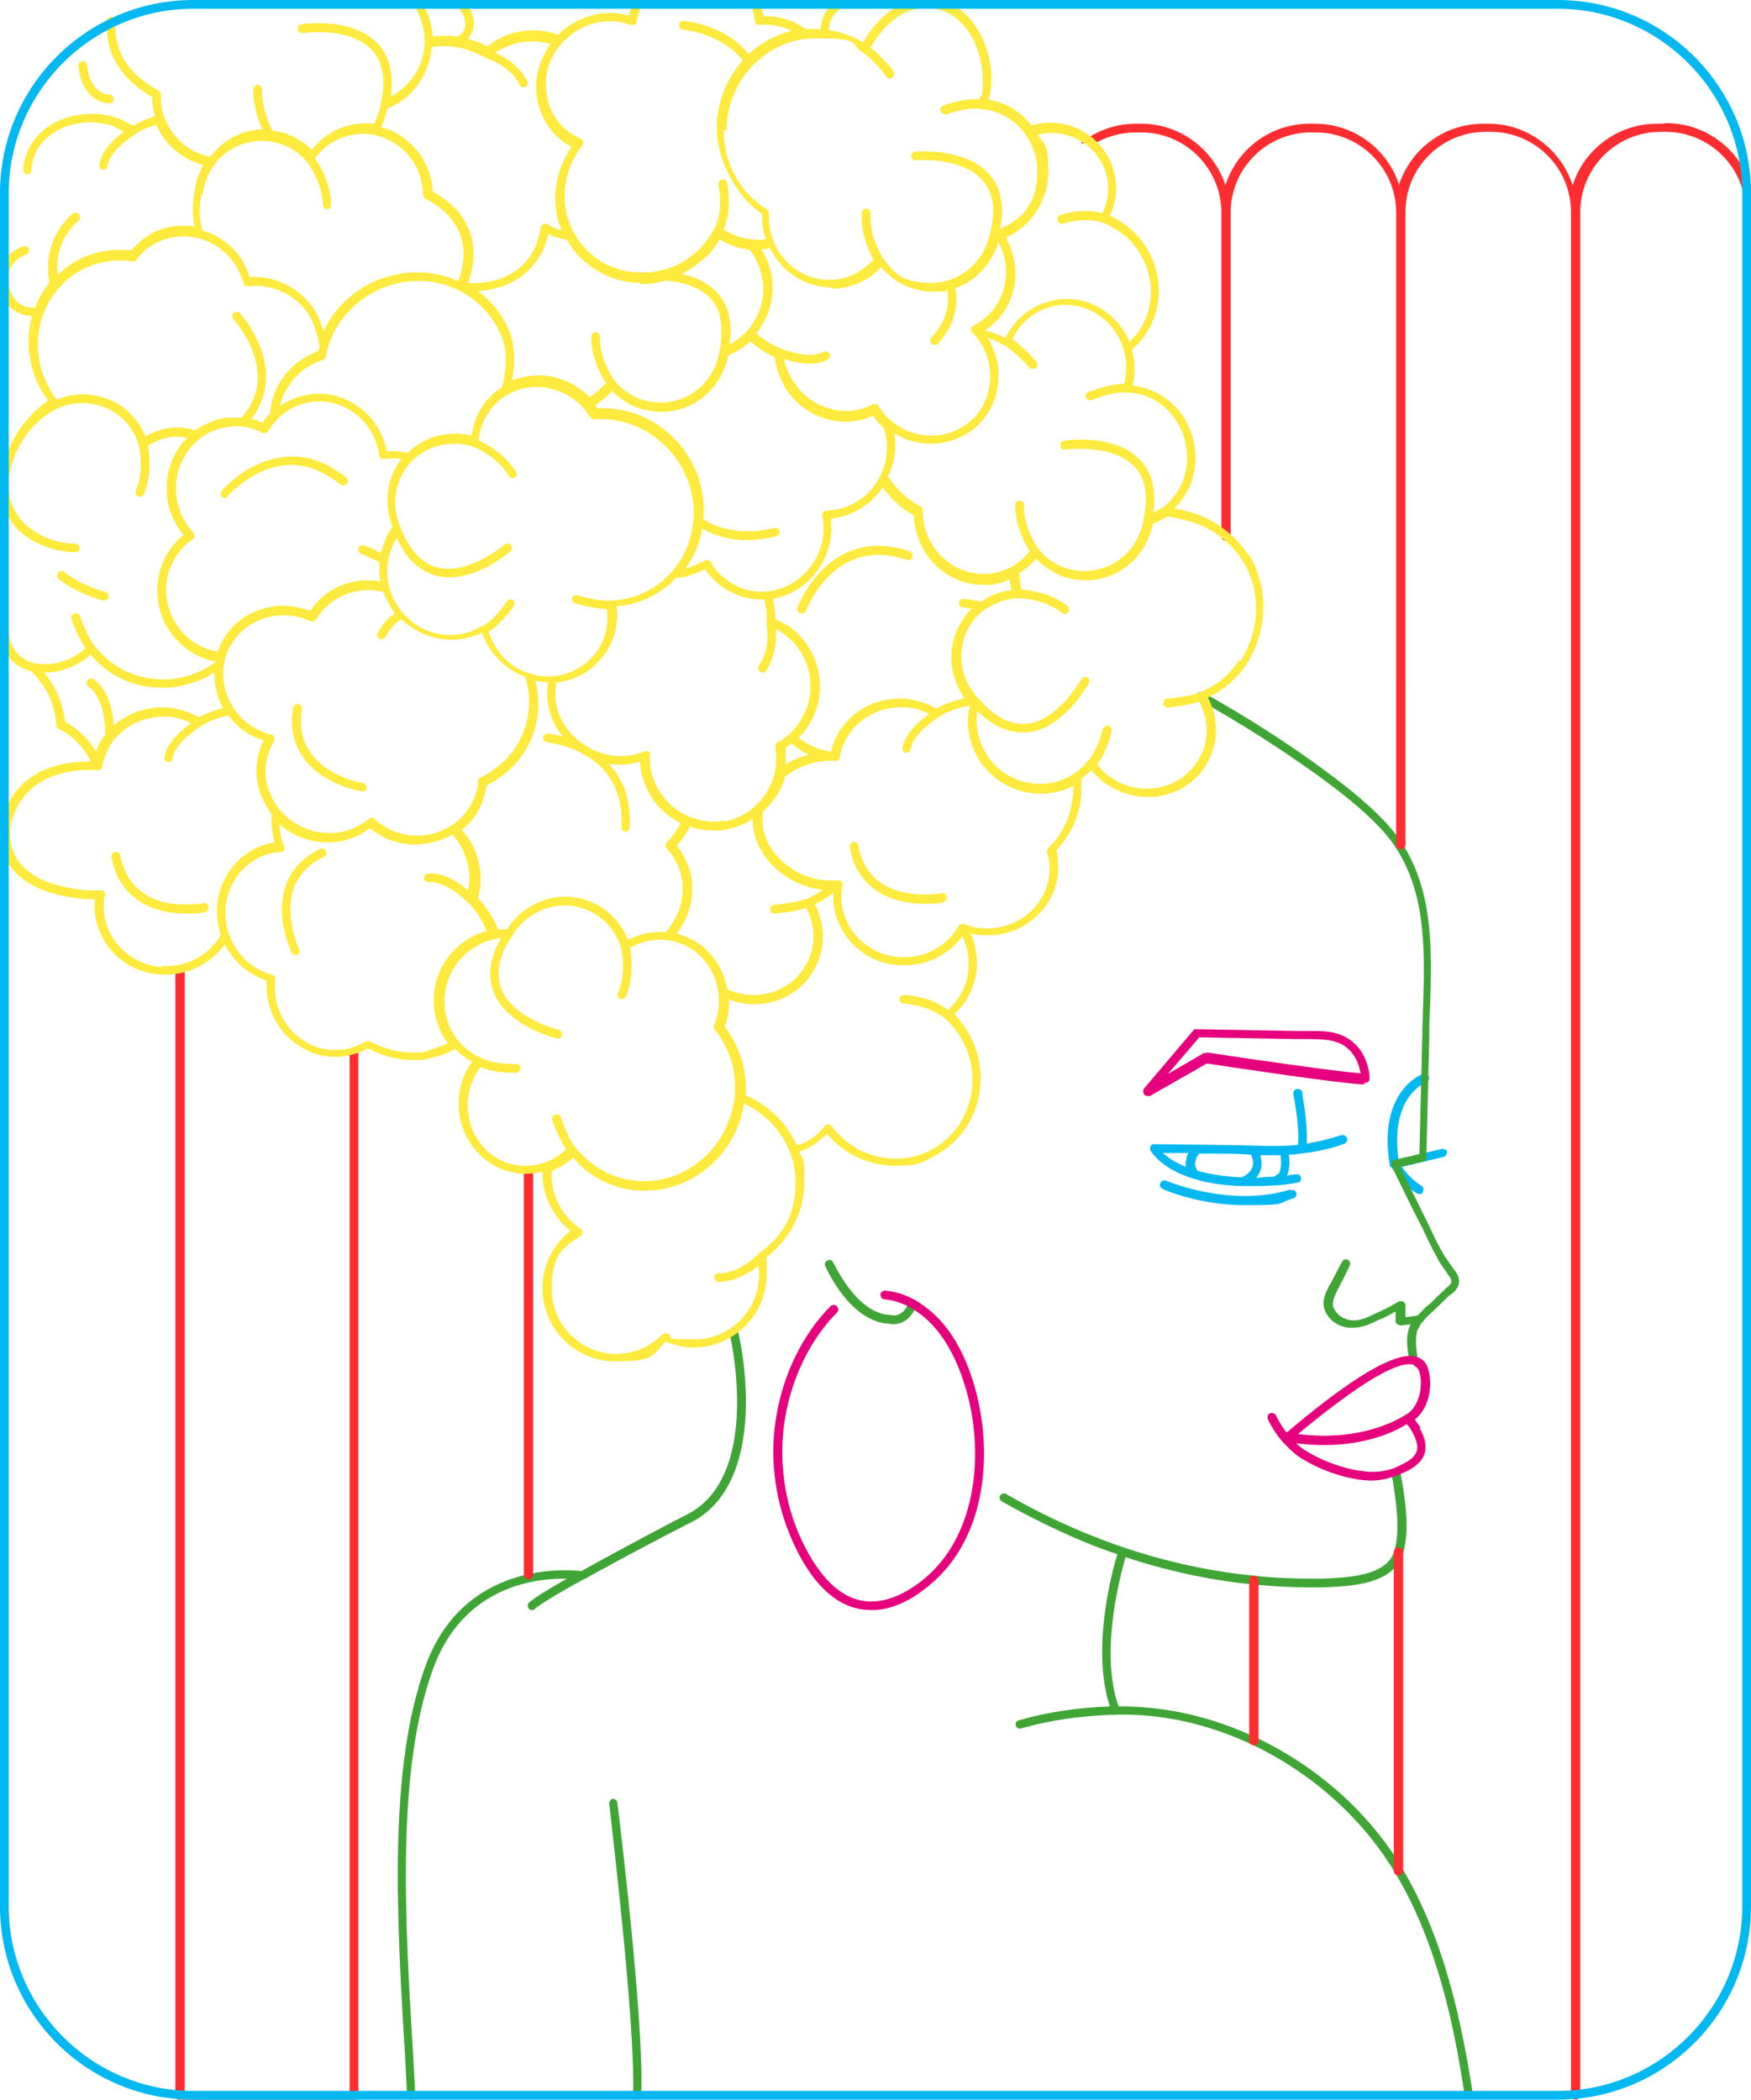 <?xml version="1.0" encoding="UTF-8"?>
<svg id="Ebene_1" data-name="Ebene 1" xmlns="http://www.w3.org/2000/svg" version="1.1" viewBox="0 0 301.5 361.5">
  <defs>
    <style>
      .cls-1 {
        fill: #ff2d2f;
      }

      .cls-1, .cls-2, .cls-3, .cls-4, .cls-5 {
        stroke-width: 0px;
      }

      .cls-2 {
        fill: #01b8f1;
      }

      .cls-3 {
        fill: #3fa535;
      }

      .cls-4 {
        fill: #ffea3d;
      }

      .cls-5 {
        fill: #e6007e;
      }
    </style>
  </defs>
  <g id="Illustrationen">
    <g>
      <path class="cls-2" d="M249.2,198.4c0-.4-.5-.6-.9-.6l-7.5,1.8c-1.5-10.7,4.5-13.2,4.8-13.3.4-.1.6-.6.4-1-.1-.4-.6-.6-1-.4-.3.1-7.8,3-5.7,15.7,0,.2.2.4.4.5.5.8,2,3,4.3,4.4.1,0,.3.1.4.1.3,0,.5-.1.6-.4.2-.4.1-.8-.2-1-1.6-1-2.8-2.4-3.4-3.3l7.1-1.7c.4,0,.7-.5.6-.9Z"/>
      <path class="cls-2" d="M231,195.4s-2.4.9-6,1.5c.2-3.6-.8-8.6-.8-8.8,0-.4-.5-.7-.9-.6-.4,0-.7.5-.6.9,0,0,1.1,5.3.8,8.7-1.5.2-3.2.2-4.9.2-7.3-.2-19.8-.3-19.9-.3-.3,0-.5.1-.6.4-.1.2-.1.5,0,.7.2.3,3.3,5.7,15.6,6.1,0,0,.2,0,.2,0s0,0,.1,0c.4,0,.8,0,1.3,0,1.2,0,2.4,0,3.7-.1,0,0,0,0,0,0,0,0,0,0,0,0,0,0,0,0,0,0,1.4,0,2.8-.2,4.4-.5.4,0,.7-.4.6-.8,0-.4-.4-.7-.8-.6-.6,0-1.1.1-1.6.2.5-1.2.5-2.6.3-3.6.8,0,1.5-.1,2.2-.2,0,0,0,0,0,0,0,0,0,0,0,0,4.4-.5,7.2-1.6,7.4-1.7.4-.2.6-.6.4-1-.2-.4-.6-.6-1-.4ZM215.6,201c-.2.7-.9,1.3-1.8,1.7-3.1-.1-5.6-.6-7.6-1.1-.9-1.4-.1-2.5.3-3,2.8,0,6.1,0,8.9.2.2.4.6,1.3.2,2.3ZM204.6,198.5c-.3.7-.5,1.5-.4,2.4-2-.8-3.2-1.7-4-2.4,1.1,0,2.6,0,4.4,0ZM220,202.1c-.2.2-.4.4-.7.5-1,0-2.1.1-3,.2.3-.4.6-.8.7-1.2.4-1,.2-2,0-2.7.5,0,1,0,1.5,0,.7,0,1.3,0,2,0,.1,1,.2,2.5-.4,3.3Z"/>
      <path class="cls-2" d="M222.2,204.8c-10.4,3.2-21.3-1.5-21.4-1.5-.4-.2-.8,0-1,.4-.2.4,0,.8.4,1,.3.2,6.5,2.8,14.1,2.8s5.5-.3,8.4-1.2c.4-.1.6-.5.5-.9-.1-.4-.5-.6-.9-.5Z"/>
    </g>
    <g>
      <path class="cls-3" d="M126.3,228.9c-.4,0-.6.5-.6.9,0,.2,5.8,24.9-7.9,31.2-.6.3-10.2,5.3-17.7,9.5-2.5-.3-20.4-1.7-26.9,16.5-6.4,17.8-4.9,43.3-3.4,68,.1,1.9.2,3.9.3,5.8,0,.4.4.7.7.7s0,0,0,0c.4,0,.7-.4.7-.8-.1-1.9-.2-3.9-.3-5.8-1.5-24.5-3-49.8,3.3-67.4,5.2-14.5,17.8-15.8,23.1-15.7-3.2,1.8-5.7,3.4-6.5,4.1-.3.3-.3.8,0,1.1.1.2.3.2.5.2s.4,0,.5-.2c.9-.8,4.2-2.8,8.4-5.1,0,0,0,0,.1,0,5.7-3.2,13.1-7.1,17.8-9.5,6.2-2.8,9.6-9.5,10-19.2.3-7.2-1.2-13.5-1.3-13.8,0-.4-.5-.7-.9-.6Z"/>
      <path class="cls-3" d="M105.6,309.7c-.4,0-.7.4-.7.8,0,.4,4.6,38.1,4.1,50.2,0,.4.3.8.7.8,0,0,0,0,0,0,.4,0,.7-.3.7-.7.6-12.2-3.9-48.9-4.1-50.4,0-.4-.4-.7-.8-.7Z"/>
      <path class="cls-3" d="M157.5,223.8c-.4-.1-.8,0-1,.4-1,2.7-2.9,2.3-3.1,2.2,0,0-.1,0-.2,0-5.8-.3-9.6-8.9-9.7-9-.2-.4-.6-.6-1-.4-.4.2-.6.6-.4,1,.2.4,4.2,9.5,10.9,9.9.2,0,.5.1.8.1,1.3,0,3-.7,4-3.2.1-.4,0-.8-.4-1Z"/>
      <path class="cls-3" d="M206.6,120.6c7.2,4,14,8.4,20.3,12.9,3.4,2.5,7.4,5.5,10.7,9,8.2,8.6,7.8,20.4,7.4,31.8,0,1.5-.1,2.9-.1,4.3l-.5,20.1-4.3,1c-.2,0-.4.2-.5.4,0,.2,0,.4,0,.6,1.9,3.9,3.6,7.5,5.4,10.9.2.5.5,1,.7,1.5.6,1.3,1.3,2.6,2,3.9.4.7.9,1.4,1.4,2.1l.2.3c.3.4.7.9.6,1.3,0,.4-.5.7-.9,1.1-.1,0-.2.2-.3.3-.8.7-1.6,1.5-2.4,2.3l-.5.4c-.6.5-1.1,1.1-1.7,1.7l-2.1.3v-2c0-.3-.1-.5-.4-.7-.2-.1-.5-.1-.8,0-1,.6-2.1,1.2-3.4,1.8l-.5.2c-1.4.7-2.8,1.4-4.3,1.2-1.4-.2-2.5-1-3-2.2-.3-1,.2-2,.7-3l.2-.4c.7-1.3,1.4-2.7,1.9-3.8.2-.4,0-.8-.3-1-.4-.2-.8,0-1,.3-.6,1.1-1.3,2.5-2,3.8l-.2.3c-.6,1.2-1.4,2.7-.8,4.2.6,1.7,2.2,2.9,4.2,3.1.2,0,.5,0,.7,0,1.6,0,3.1-.7,4.5-1.4l.5-.2c.9-.4,1.6-.8,2.3-1.2v1.6c0,.2,0,.4.3.6.2.1.4.2.6.2l1.7-.2c-.1.2-.2.4-.3.7-.5,1.5-.3,3.1-.1,4.6v.5c0,.4.4.7.8.7s0,0,0,0c.4,0,.7-.4.7-.8v-.5c-.2-1.3-.3-2.8,0-4,.2-.5.5-1,.8-1.5.1,0,.2-.2.3-.3.5-.6,1-1.1,1.6-1.6l.5-.5c.8-.7,1.5-1.5,2.3-2.2,0,0,.2-.2.3-.2.5-.4,1.2-1,1.4-1.9.2-1-.4-1.9-.9-2.5l-.2-.3c-.5-.7-.9-1.3-1.4-2-.7-1.2-1.4-2.5-2-3.8-.2-.5-.5-1-.7-1.5-1.6-3.2-3.2-6.5-4.9-10l3.9-.9c.3,0,.6-.4.6-.7l.5-20.7c0-1.4,0-2.9.1-4.3.4-11.7.9-23.8-7.8-32.9-3.4-3.6-7.5-6.7-10.9-9.2-6.3-4.6-13.2-9-20.4-13-.4-.2-.8,0-1,.3-.2.4,0,.8.3,1Z"/>
      <path class="cls-3" d="M241.5,321.7c-10.1-16.9-29.6-28-48.6-27.9,0,0-.2,0-.3,0-3.3-9.3.3-22.5,1.2-25.7,7.3,2.4,14.7,4,22,4.7,3.2.3,6.4.5,9.5.5s.7,0,1.1,0c.3,0,.7,0,1.1,0h.3c4.9-.2,12.2-.5,13.8-5.9,1.2-4,.3-9.9-.5-14,0-.4-.5-.7-.9-.6-.4,0-.7.5-.6.9.7,4,1.6,9.7.5,13.3-1.3,4.4-8,4.6-12.4,4.8h-.3c-.3,0-.6,0-1,0-3.4,0-6.9-.1-10.4-.5-9.1-.9-18.4-3.1-27.5-6.7-5.1-2-10.3-4.5-15.3-7.4-.4-.2-.8,0-1,.3s0,.8.3,1c5.1,2.9,10.3,5.4,15.5,7.5,1.5.6,3,1.1,4.4,1.6-1,3.2-4.5,16.4-1.3,26.2-5.7.2-10.9,1-15.7,2.4-.4.1-.6.5-.5.9.1.4.5.6.9.5,5.2-1.5,10.9-2.3,17.1-2.4.2,0,.3,0,.5,0,18.3,0,37,10.9,46.8,27.2,7.4,12.3,10.3,27,12,38.4,0,.4.4.6.7.6s0,0,.1,0c.4,0,.7-.4.6-.9-1.8-11.5-4.7-26.4-12.2-38.9Z"/>
    </g>
    <g>
      <path class="cls-1" d="M215.9,271.3c-.4,0-.8.3-.8.8v27.6c0,.4.3.8.8.8s.8-.3.8-.8v-27.6c0-.4-.3-.8-.8-.8Z"/>
      <path class="cls-1" d="M240.8,266.4c-.4,0-.8.3-.8.8v54.9c0,.4.3.8.8.8s.8-.3.8-.8v-54.9c0-.4-.3-.8-.8-.8Z"/>
      <path class="cls-1" d="M91,201c-.4,0-.8.3-.8.8v69.3c0,.4.3.8.8.8s.8-.3.8-.8v-69.3c0-.4-.3-.8-.8-.8Z"/>
      <path class="cls-1" d="M61,180.4c-.4,0-.8.3-.8.8v178.9h-28.4v-192.9c0-.4-.3-.8-.8-.8s-.8.3-.8.8v193.6c0,.4.3.8.8.8h29.9c.4,0,.8-.3.8-.8v-179.6c0-.4-.3-.8-.8-.8Z"/>
      <path class="cls-1" d="M286.2,21.3h-.9c-6.8,0-12.6,4.5-14.5,10.6-2-6.1-7.7-10.6-14.5-10.6h-.9c-6.8,0-12.5,4.4-14.5,10.5-2-6.1-7.7-10.5-14.5-10.5h-.9c-6.8,0-12.5,4.4-14.5,10.6-2-6.1-7.7-10.6-14.5-10.6h-.9c-2.9,0-5.7.8-8.2,2.4s-.5.7-.2,1c.2.3.7.5,1,.2,2.2-1.4,4.8-2.1,7.4-2.1h.9c7.6,0,13.8,6.2,13.8,13.8v55.7c0,.4.3.8.8.8s.8-.3.8-.8v-55.7c0-7.6,6.2-13.8,13.8-13.8h.9c7.5,0,13.7,6.1,13.8,13.6,0,0,0,.1,0,.2v108.8c0,.4.3.8.8.8s.8-.3.8-.8V36.6s0,0,0-.1c0,0,0-.1,0-.2.1-7.5,6.2-13.6,13.8-13.6h.9c7.6,0,13.8,6.2,13.8,13.8v324.2c0,.4.3.8.8.8s0,0,0,0c0,0,0,0,0,0,.4,0,.8-.3.8-.8V36.5c0-7.6,6.2-13.8,13.8-13.8h.9c7.6,0,13.8,6.2,13.8,13.8s.3.8.8.8.8-.3.8-.8c0-8.4-6.9-15.3-15.3-15.3Z"/>
    </g>
    <g>
      <path class="cls-4" d="M156.6,94.9c-14-4.6-19.2,9.5-19.3,9.7-.1.4,0,.8.5,1,0,0,.2,0,.3,0,.3,0,.6-.2.7-.5,0,0,1.2-3.3,4-6,3.6-3.5,8.1-4.5,13.4-2.7.4.1.8,0,.9-.5s0-.8-.5-.9Z"/>
      <path class="cls-4" d="M162,153.8c0,0-6,1.1-10.2-1.7-2.1-1.4-3.5-3.6-4-6.5,0-.4-.5-.7-.9-.6-.4,0-.7.5-.6.9.6,3.3,2.2,5.8,4.7,7.5,2.7,1.8,5.9,2.2,8.2,2.2s3.1-.2,3.2-.3c.4,0,.7-.5.6-.9,0-.4-.5-.7-.9-.6Z"/>
      <path class="cls-4" d="M35,155.5s-3.2.6-6.5-.1c-4.3-1-6.9-3.7-7.8-8.1,0-.4-.5-.7-.9-.6-.4,0-.7.5-.6.9.6,3.3,2.2,5.8,4.7,7.5,2.7,1.8,5.9,2.2,8.2,2.2s3.1-.2,3.2-.3c.4,0,.7-.5.6-.9,0-.4-.5-.7-.9-.6Z"/>
      <path class="cls-4" d="M215,95.7c-1.4-2.3-3.5-4.3-6-5.8-2.2-1.3-4.5-1.9-6.8-2.4,2.5-2.4,3.9-5.9,3.6-9.6-.4-6.1-5-10.9-10.8-11.5.3-1.2.4-2.5.3-3.7,0-.9-.2-1.7-.4-2.5.5-.5,1.1-1,1.5-1.5,4.8-5.7,4-14.5-2-19.5-1-.8-2.1-1.5-3.3-2.1,2.2-4.5,1-9.9-2.9-13.3-3-2.5-7-3.3-10.6-2.2-1.8-2.3-4.4-4-7.4-4.4.4-1.2.5-2.4.5-3.7,0-4.2-1.7-8.4-4.4-11-2.1-2-4.7-2.9-7.6-2.7-4.6.3-8.2,4.1-10.1,7.5-1.8-1.1-3.8-1.8-5.9-2.1.2-3.1,2.4-3.9,2.5-3.9.4-.1.6-.6.5-.9-.1-.4-.6-.6-.9-.5-.1,0-3.2,1.1-3.5,5.1-.3,0-.7,0-1,0-.5,0-1.1,0-1.6,0-2.1-1.5-4.6-2.3-7.2-2.2-.2-.9-.5-1.8-.9-2.6-.2-.4-.6-.5-1-.4-.4.2-.5.6-.4,1,.4.9.7,1.9.8,2.9,0,.4.4.7.8.6,1.9-.2,3.9.2,5.5,1-2.8.7-5.3,2.1-7.4,4-4.1-5.1-10.9-5.7-11.2-5.7-.4,0-.8.3-.8.7,0,.4.3.8.7.8,0,0,6.6.6,10.3,5.3-2.8,3.1-4.5,7.3-4.5,11.8s2.9,11.4,7.8,14.6c0,.1,0,.2,0,.4,0,1.4.2,2.8.7,4-.8.1-1.6.2-2.3,0,0,0,0,0,0,0-1.8-.1-3.5-.7-5-1.7,1.6-3.7.6-7.8.6-8,0-.4-.5-.7-.9-.6-.4,0-.7.5-.6.9,0,0,1,4.2-.7,7.6-.8,1.4-1.7,2.7-2.8,3.7-1.7,1.6-3.6,2.7-5.7,3.3,0,0-.1,0-.2,0-1.3.4-2.7.6-4,.5-3.7,0-7.1-1.5-9.5-4.1-4.6-4.9-4.8-12.3-.5-17.8.1-.2.2-.4.1-.6,0-.2-.2-.4-.4-.5-1.3-.6-2.4-1.3-3.3-2.3-1.9-2-2.8-4.6-2.7-7.3,0-2.9,1.3-5.6,3.5-7.6,3-2.9,7.3-3.8,11.1-2.4.2,0,.4,0,.6,0,.2-.1.3-.3.4-.5.2-1.2.5-2.1,1-3.1.2-.4,0-.8-.3-1s-.8,0-1,.3c-.5.9-.8,1.7-1,2.7-4.1-1.2-8.6,0-11.8,2.9-.1.1-.3.3-.4.4-3.2-1.2-6.8-1-9.9.5-.8.4-1.5.9-2.3,1.5-1.1-.6-2.2-1-3.3-1.3.5-.7.9-1.4,1-2.2.2-2.4-1.8-4.6-1.9-4.7-.3-.3-.8-.3-1.1,0-.3.3-.3.8,0,1.1,0,0,1.7,1.7,1.5,3.5,0,.7-.5,1.4-1.2,1.9-1.5-.2-2.9-.2-4.4,0,0,0,0,0,0,0-.1-2.2-.9-4.4-2.1-6.3-.2-.3-.7-.4-1-.2-.3.2-.4.7-.2,1,1.1,1.6,1.7,3.5,1.9,5.5.3,4.4-2.1,8.4-5.8,10.3.5-3.9-.2-6.9-2.3-9.1-4.3-4.6-12.8-3.4-13.1-3.3-.4,0-.7.4-.6.9,0,.4.4.7.9.6,0,0,8-1.2,11.8,2.9,1.9,2,2.5,5.1,1.6,9.1,0,0,0,0,0,0-.2,1.3-.6,2.5-1.2,3.6-.9-.1-1.7-.1-2.6,0-3.2.3-6.1,1.9-8.1,4.5-1.9-1.9-4.3-3-6.8-3.3-.5-.9-1.8-3.8-1.8-7.1,0-.4-.3-.8-.7-.8h0c-.4,0-.7.3-.8.7,0,3,.9,5.6,1.6,7-.2,0-.5,0-.7,0-3.4.3-6.3,2.1-8.3,4.7-3.6-.7-6.5-3.2-7.8-6.6,0,0,0,0,0,0,0,0,0,0,0,0-.4-1-.7-2.1-.7-3.3v-.8c0-.3-.2-.5-.4-.7-5.3-2.9-7.7-6.7-7.4-11.9,0-.4-.3-.8-.7-.8-.4,0-.8.3-.8.7-.3,5.6,2.3,9.9,7.8,13.1v.4c0,1,.2,2,.5,2.9-1.3.4-2.5.9-3.6,1.6-.4,0-1.5-.6-2-.9-.5-.2-.7-.4-.9-.4-3.9-1.3-8.5-.8-11.9,1.5-2.6,1.8-4.1,4.4-4.3,7.4,0,.4.3.8.7.8,0,0,0,0,0,0,.4,0,.7-.3.7-.7.2-3.3,2-5.2,3.6-6.3,2.9-2,7.1-2.5,10.5-1.3.1,0,.4.2.7.4.4.2.8.4,1.1.6-1.6,1.2-3.9,3.3-4.2,5.7,0,.4.2.8.6.8,0,0,0,0,.1,0,.4,0,.7-.3.7-.6.4-2.9,4.9-5.5,4.9-5.6,0,0,0,0,0,0,0,0,0,0,0,0,1.1-.7,2.3-1.2,3.5-1.5,1.5,3.4,4.5,6,8.1,6.9-.7,1.3-1.3,2.8-1.5,4.5,0,0,0,0,0,0-.4,2.3-.4,4.4,0,6.1-2.8-.4-5.7,0-8.2,1.7-1,.6-1.9,1.5-2.7,2.4-3.7-.4-7.4.4-10.4,2.4-.8.5-1.6,1.2-2.3,1.8-.6-6,3.4-9.1,3.6-9.3.3-.2.4-.7.1-1.1-.2-.3-.7-.4-1.1-.1-.2.2-5.4,4.2-4,11.9-1.1,1.3-1.9,2.8-2.5,4.3-1.2,0-2.2-.3-3-1-1-.9-1.6-2.4-1.6-4.2,0-2.9,3-3.9,3.1-4,.4-.1.6-.6.5-.9-.1-.4-.6-.6-.9-.5-.2,0-4.2,1.4-4.2,5.4s.7,4.1,2.1,5.3c.9.8,2.2,1.3,3.5,1.3-1.2,4.4-.6,9.4,2.1,13.6.2.3.5.7.7,1,0,0,0,0-.1,0C3.4,72.4,0,78.4.1,83.9c.1,4.2,2.3,7.6,6.1,9.5,2,1,4.3,1.6,6.8,1.7,0,0,0,0,0,0,.4,0,.7-.3.7-.7,0-.4-.3-.8-.7-.8-2.3,0-4.4-.6-6.2-1.6-4.2-2.2-5.2-5.7-5.3-8.2-.1-4.9,3-10.4,7.5-13,2.6-1.5,5.6-1.8,8.4-.9,3.1,1,5.5,3.5,6.5,6.7,0,.3,1,4.3-.5,7.9-.2.4,0,.8.4,1,0,0,.2,0,.3,0,.3,0,.6-.2.7-.5,1.4-3.4.9-7,.7-8.3,2.4-1.4,4.5-1.8,6.7-1.3-2.6,2.6-3.9,6.4-3.4,10.4.3,2.3,1.3,4.5,2.8,6.3-3.3,2.6-5,7-4.4,11.3.7,5.3,4.9,9.6,9.9,10.5,0,0,0,0,0,.1-4,2.9-9.1,3.8-13.8,2.2-2.8-.9-5.2-2.7-7-5,0,0,0,0,0,0-1-1.1-2.2-4.1-2.5-5.1-.1-.4-.6-.6-1-.5-.4.1-.6.6-.5,1,0,.1,1.2,3.3,2.4,5-2.4,2.2-5.7,3.2-8.8,2.6,0,0-4-.8-4.4-5.3,0-.4-.4-.7-.8-.7-.4,0-.7.4-.7.8.4,5.2,4.7,6.5,5.5,6.6,0,0,0,.1.1.2,2.4,2.4,3.9,5.6,4.1,9.1,0,.3.2.5.4.6,1.1.5,2.1,1.2,2.9,2,1.2,1.2,2.1,2.3,2.6,3.6-3.3,0-8.3.5-11.9,4.1-2.9,2.9-4.2,6.8-3.5,10.3,1.5,7.3,9.9,9,14.8,9.3.4,0,.9,0,1.3,0,0,.1,0,.3,0,.4-.2,3.2.9,6.2,3,8.6,2.2,2.4,5.1,3.8,8.4,4,.3,0,.6,0,.9,0,4,0,7.8-2,10.1-5.2,1.5,2.9,4,5.2,7.2,6.2,0,1.1,0,2.1.2,3.2.6,3.2,2.4,6,5,7.8,2.6,1.9,5.8,2.6,8.9,1.9,1.2-.2,2.3-.6,3.4-1.2,2.4,1.3,5,2,7.6,2s1.9,0,2.9-.3c1.6-.3,3.1-.8,4.5-1.6.8.9,1.8,1.6,2.9,2.2-.7,1-1.3,2.1-1.7,3.3-2.1,6.4,1.2,13.3,7.4,15.4,2.1.7,4.3.8,6.4.2,0,.1,0,.2,0,.3,0,3.9,1.8,7.5,4.8,9.9-3,2.4-4.8,6-4.8,9.9,0,6.9,5.6,12.6,12.6,12.6s6.3-1.2,8.6-3.4c1.5.6,3.1,1,4.8,1,6.9,0,12.6-5.6,12.6-12.6s-.1-1.8-.3-2.7c4.2-3.2,6.8-8,6.8-13.2s-.3-3.5-.9-5.2c.6-.2,1.3-.5,1.8-.8,1.1-.6,2.1-1.4,3-2.3,3,3.6,7.3,5.5,11.7,5.5s4.8-.6,7-1.8c7.3-3.9,9.9-13.3,5.8-20.8-.7-1.3-1.6-2.5-2.6-3.5,3.9-3.5,5-9.1,2.8-13.9.7.2,1.4.3,2.1.3,6.7.5,12.6-4.5,13-11,0-1.2,0-2.4-.3-3.6,2.5-2.7,4.1-6.1,4.3-9.8,0-.8,0-1.7,0-2.5.6-.5,1.2-1,1.7-1.5.8,1,1.7,1.8,2.8,2.5,2.1,1.4,4.4,2.1,6.9,2.1s1.5,0,2.3-.2c3.2-.6,5.9-2.4,7.6-5,2.3-3.6,2.5-8,.5-11.9,2.7-1.3,5-3.3,6.6-5.7,3.7-5.7,3.9-13.2.5-18.8ZM204.4,78.1c.2,3.7-1.4,7.2-4.2,9.3,0,0,0,0-.1,0-.5.3-1,.6-1.5.9.5-3.9-.2-6.9-2.3-9.1-4.3-4.6-12.8-3.4-13.1-3.3-.4,0-.7.4-.6.9s.4.7.9.6c0,0,8-1.1,11.8,2.9,1.9,2,2.5,5.1,1.6,9.1,0,0,0,0,0,0,0,0,0,0,0,0-.8,5-4.7,8.6-9.6,8.9-3.3.2-6.4-1.2-8.5-3.8,0,0,0,0,0,0,0,0-2.6-3.5-2.5-7.5,0-.4-.3-.8-.7-.8-.4,0-.8.3-.8.7,0,3.7,1.7,6.8,2.5,8-1.8,2.3-4.5,3.8-7.4,3.9-5.7.3-10.6-4.2-11-10.1v-.8c0-.3-.2-.5-.4-.7-2.3-1.2-4.2-3-5.6-5.2,0,0,0-.2.1-.2,1.1-2.3,1.4-4.8,1-7.2,1.9,1.2,4.1,1.8,6.3,1.8s4.3-.6,6.3-1.8c2.7-1.7,4.5-4.4,5.1-7.6.6-3,0-6.1-1.6-8.8,1,.3,2,.8,2.9,1.3,0,0,0,0,0,0,1.3.7,3.5,3,4.3,3.8.1.2.4.2.6.2s.4,0,.5-.2c.3-.3.3-.8,0-1.1-.1-.1-2.3-2.6-4.1-3.8,1.6-3.4,4.9-5.7,8.6-5.9,5.7-.3,10.6,4.2,11,10.1,0,1.2,0,2.3-.4,3.5-2.7,0-6,1.4-6.1,1.4-.4.2-.5.6-.4,1,.1.3.4.4.7.4s.2,0,.3,0c0,0,3.6-1.6,6-1.3,0,0,0,0,0,0,0,0,0,0,0,0,5.4,0,9.9,4.5,10.3,10.1ZM174.2,101.6c-2,.2-3.7.9-5.3,2-1.7-.4-2.9-.5-3-.5-.4,0-.8.3-.8.7,0,.4.3.8.7.8,0,0,.6,0,1.5.2-.6.6-1.1,1.2-1.6,2-2.7,4.1-2.5,9.4.4,13.4-1.7.4-3.3.9-4.9,1.8-1.6-1-3.5-1.5-5.4-1.7-6.1-.4-11.4,3.5-12.7,9.1-2-.2-4-1.1-5.6-2.4.5-.5,1-1,1.4-1.6,1.9-2.7,2.7-6.1,2.1-9.4-.6-3.3-2.4-6.2-5.1-8.1-.7-.5-1.5-.9-2.4-1.3,0-1.2-.2-2.4-.4-3.5,3.9-.7,7.2-3.3,8.9-7,1-2.1,1.3-4.5,1.1-6.8,3.6-.4,6.9-2.4,8.9-5.4,1.4,2,3.3,3.7,5.4,4.9v.4c.4,6.5,5.7,11.5,11.9,11.5.2,0,.5,0,.7,0,1.4,0,2.7-.4,3.9-1,0,.7.1,1.4.3,2ZM138.9,154.7s0,0,0,0c0,0,0,0,0,0-1.3.6-4.5,1-5.6,1.1-.4,0-.7.4-.7.8,0,.4.4.7.7.7s0,0,0,0c.2,0,3.5-.3,5.5-1,1.8,3.4,1.7,7.3-.4,10.4-2.8,4.3-8.4,5.8-13.2,3.6-.7-4.2-3.6-7.9-7.8-9.3-.3-.1-.6-.2-.9-.3,3.6-4.5,3.6-10.8,0-15.1.9-1,1.7-2.1,2.3-3.3,1.3.5,2.7.7,4.1.7s1.4,0,2.1-.2c1.7-.3,3.3-.9,4.6-1.8,0,3,1.2,5.8,3.6,8.2,2.3,2.2,5.3,3.7,8.5,4-.9.6-1.8,1.1-2.8,1.6ZM108.1,161.8c-1.3-3.3-3.8-5.7-7.1-6.8-5.1-1.7-10.7.3-13.7,5h0c-.5,0-1,0-1.5.1-.8-2-2-3.9-3.5-5.5.5-1.8.6-3.8.2-5.7-.4-2.3-1.4-4.3-3-6,1.4-1.1,2.5-2.5,3.3-4.2.5-1.1.8-2.3,1-3.5,3.3-1.6,6-4.3,7.5-7.6,1.5-3.3,1.8-6.9.9-10.4.2,0,.3,0,.5.1.6.1,1.1.1,1.7.2-.6,3.4.3,6.6,2.5,9.3-1.5-.4-2.5-.5-2.6-.5-.4,0-.8.3-.8.7,0,.4.3.8.7.8,0,0,3,.3,6,1.9.3.2.6.4.9.5,4.2,2.6,6.2,6.7,5.9,12.2,0,.4.3.8.7.8,0,0,0,0,0,0,.4,0,.7-.3.7-.7.3-5.1-1.3-8.6-3.6-11,1.8.3,3.6.2,5.4-.4.2,3.8,2.1,7.4,5.3,9.6.6.4,1.1.7,1.7,1-.6,1.2-1.4,2.4-2.4,3.3-.3.3-.3.8,0,1.1,3.8,4,3.6,10.2-.2,14.4-2.3-.2-4.5.3-6.6,1.4ZM46.4,136.5c-1-2.6-.9-5.3.2-7.8.2-.3.3-.7.6-1.1.1-.2.1-.5,0-.7,0-.2-.3-.4-.5-.4-.7-.2-1.3-.4-1.9-.7-2.7-1.2-4.7-3.4-5.7-6.1-1-2.6-.9-5.3.2-7.8,2.4-5.2,8.7-7.4,14-5,.4.2.9.1,1.1-.2,2.3-4,7.1-5.9,11.6-4.8.4,1.1,1,2.2,1.7,3.3.1.1.2.3.3.4-1.1.7-2.1,1.8-3,3.4-.2.4,0,.8.3,1,.1,0,.2,0,.4,0,.3,0,.5-.1.7-.4.6-1,1.5-2.3,2.7-3,3.7,3.6,9.3,4.6,13.9,2.3.4,1.2,1,2.3,1.7,3.3,1.5,2,3.4,3.5,5.7,4.3,1.1,3.4.9,7-.6,10.3-1.4,3.1-4,5.6-7.1,7.1-.3.1-.4.4-.4.6,0,1.2-.4,2.3-.9,3.4-2.4,5.2-8.7,7.4-14.1,5-1-.5-2-1.1-2.8-1.9-.3-.3-.7-.3-1,0-3.1,2.6-7.6,3.2-11.4,1.4-2.7-1.2-4.7-3.4-5.7-6.1ZM68.3,92.6c1.6,3.6,3.9,5.7,6.8,6.5.7.2,1.5.3,2.2.3,5.4,0,10.4-4.3,10.6-4.5.3-.3.3-.7,0-1.1-.3-.3-.7-.3-1.1,0,0,0-6.1,5.3-11.5,3.9-2.7-.7-4.8-3-6.3-6.8,0,0,0,0,0,0,0,0,0,0,0,0-1.8-4-1-8.5,1.9-11.5,0,0,0,0,0,0,.4-.4.8-.8,1.3-1.1,2.6-1.9,6.1-2.4,9.2-1.4.2,0,4.1,1.6,6.2,5,.1.2.4.4.6.4s.3,0,.4-.1c.4-.2.5-.7.2-1-1.9-3.1-5.1-4.8-6.4-5.4.3-3,1.8-5.6,4.1-7.3.3-.2.5-.4.8-.5,0,0,0,0,0,0,2.1-1.2,4.5-1.7,6.9-1.2,2.8.5,5.3,2,7,4.4.1.2.3.4.4.6.1.2.4.4.7.4,5.5-.4,10.7,2.1,14,6.6,2.5,3.4,3.6,7.6,3,11.7-.6,4.1-2.7,7.7-6,10.1-2.3,1.7-5.1,2.7-8.1,2.8,0,0,0,0-.1,0,0,0,0,0,0,0-1.5.2-4.6-.6-5.7-.9-.4-.1-.8.1-.9.5-.1.4.1.8.5.9.2,0,3.4.9,5.5,1,.5,3.8-1,7.4-4.1,9.6-2.2,1.6-5,2.3-7.8,1.8-2.8-.5-5.3-2-6.9-4.4-.7-.9-1.2-2-1.6-3.1,2.3-1.4,4.3-4.4,4.4-4.5.2-.3.1-.8-.2-1-.3-.2-.8-.1-1,.2,0,0-2.1,3.3-4.3,4.3,0,0,0,0-.1,0-4.6,2.9-10.8,1.6-14.1-3-2.6-3.5-2.8-8.2-.7-11.8ZM55.4,62h.2c.3-.1.5-.4.5-.6,1-5.4,4.7-9.8,10-11.9,4.3-1.7,9.1-1.5,13.1.6,0,0,0,0,0,0,0,0,0,0,0,0,0,0,0,0,0,0,3.3,1.7,5.8,4.5,7.2,7.9,1.1,2.9.7,6,.1,8.6-.2.1-.4.3-.6.4-2.6,1.9-4.3,4.8-4.7,8-3.4-.8-6.9-.2-9.7,1.9-.5.3-.9.7-1.3,1.1-1.2-.3-2.4-.4-3.6-.3-1.2-6.3-7.1-10.7-13.3-9.8-1.9.3-3.6,1-5.1,2,.8-3.4,3.2-6.3,6.7-7.7.2,0,.3-.1.5-.2ZM105.3,67.2c2.2,2.4,5.3,3.7,8.5,3.7s.5,0,.7,0c5.4-.3,9.8-4.3,10.9-9.7,1.4-.6,2.7-1.4,3.8-2.4,1.3,1.1,2.7,2,4.2,2.7.2,1.9.9,3.7,1.9,5.4,3.3,5.1,9.7,7.1,15,4.7.6.8,1.2,1.5,1.9,2.1.8,2.6.7,5.4-.5,7.9-1.7,3.8-5.3,6.2-9.4,6.3-.2,0-.4.1-.6.3-.1.2-.2.4-.1.6.4,2.3.2,4.6-.8,6.7-1.6,3.5-4.9,5.9-8.5,6.3-1.8.2-3.7,0-5.4-.9-1.9-.9-3.5-2.3-4.5-4.1-.2-.3-.6-.5-1-.3-1.1.5-2.2,1.1-3.4,1.4,1.5-2,2.5-4.4,2.9-6.9,2.6,1.5,5.4,2,7.7,2s4.9-.6,5.1-.7c.4-.1.6-.5.5-.9-.1-.4-.5-.6-.9-.5,0,0-6.8,2-12.2-1.5.4-4.2-.8-8.4-3.3-11.9-3.5-4.8-9.1-7.5-14.9-7.2,0,0-.1-.2-.2-.3,0,0-.1-.1-.2-.2,1-.7,2-1.5,2.8-2.4ZM124.8,141.3c-2.9.5-5.8-.2-8.3-1.9-3-2.2-4.8-5.7-4.6-9.4,0-.3-.1-.5-.3-.6-.2-.1-.5-.2-.7,0-3,1.2-6.4,1-9.2-.5,0,0-.2-.1-.3-.2-.3-.2-.7-.4-1-.6-3.7-2.6-5.4-6.5-4.6-10.6,2-.2,4-.9,5.7-2.2,3.4-2.5,5.2-6.6,4.7-10.9,3-.3,5.8-1.3,8.2-3.1.7-.5,1.4-1.1,2-1.8,1.6,0,3.3-.7,5-1.5,1.2,1.8,2.8,3.2,4.8,4.1,1.5.7,3.2,1.1,4.8,1.1s.4,0,.6,0c.3,1.3.5,2.5.4,3.8,0,0,0,.2,0,.3.7,4.7-1.2,7.1-1.3,7.2-.3.3-.2.8.1,1.1.1.1.3.2.5.2s.4,0,.6-.3c0-.1,2-2.6,1.7-7.2.5.2.9.5,1.3.8,2.4,1.7,4,4.2,4.5,7.2.5,2.9-.2,5.8-1.9,8.3-.9,1.3-2.1,2.4-3.6,3.2-.3.2-.4.5-.4.8.5,2.9-.1,5.9-1.9,8.4-1.7,2.4-4.2,4-7.2,4.5ZM135.3,128.7c.4-.2.7-.5,1-.7.9.8,1.9,1.5,3,1.9-1.4.4-2.8.9-4,1.7,0-1,0-2,0-2.9ZM187.3,25.1c3.5,2.9,4.5,7.7,2.5,11.6-3.5-1-7.1.3-7.2.3-.4.1-.6.6-.5,1,.1.3.4.5.7.5s.2,0,.3,0c0,0,3.7-1.3,6.9-.1,0,0,0,0,0,0,1.3.5,2.5,1.3,3.6,2.1,5.3,4.5,6.1,12.3,1.8,17.4-.3.3-.6.7-.9,1-1.9-4.6-6.5-7.8-11.6-7.4-4.2.3-7.9,2.8-9.8,6.7-1.1-.6-2.3-1-3.5-1.3,2.6-1.7,4.4-4.4,5-7.5.6-2.9,0-5.9-1.4-8.5,4.3-1.9,7.3-6.3,7.3-11.3s-.6-4.5-1.8-6.4c3-.8,6.3,0,8.7,2ZM125.1,22.5c0-8.7,6.9-15.9,15.3-15.9s5.7.9,8.2,2.5c0,0,0,0,0,0,0,0,0,0,0,0,1.3.7,3.4,3.2,4,4.1.1.2.4.3.6.3s.3,0,.5-.2c.3-.3.4-.7.1-1.1,0-.1-2.2-2.7-3.9-4,1.7-3.1,4.9-6.6,8.9-6.8,2.5-.2,4.7.6,6.5,2.3,2.4,2.3,3.9,6.1,3.9,9.9s-.2,2.3-.6,3.5c-2.7-.2-6.1,1-6.2,1.1-.4.1-.6.6-.4,1,.1.3.4.5.7.5s.2,0,.3,0c0,0,3.7-1.4,6-.9,0,0,0,0,0,0,0,0,0,0,0,0,5.4.4,9.6,5.1,9.6,10.7s-2.6,8.3-6.4,9.9c.8-3.8.2-6.9-1.7-9.2-4-4.8-12.5-4.1-12.9-4.1-.4,0-.7.4-.7.8,0,.4.4.7.8.7,0,0,8.1-.7,11.6,3.6,1.8,2.1,2.2,5.3,1.1,9.2,0,0,0,0,0,0-1.1,4.9-5.2,8.3-10.1,8.3s-6.3-1.6-8.3-4.3c0,0,0,0,0,0,0,0-2.4-3.7-2.1-7.7,0-.4-.3-.8-.7-.8-.4,0-.8.3-.8.7-.3,3.6,1.3,6.9,2,8.1-2,2.2-4.7,3.5-7.6,3.5-5.7,0-10.4-4.8-10.4-10.8s0-.4,0-.7c0-.3-.1-.5-.4-.7-4.7-2.9-7.4-8-7.4-13.6ZM143.2,49.7c3.2,0,6.3-1.3,8.5-3.7,2.3,2.7,5.5,4.2,8.9,4.2s1.7,0,2.5-.3c.5,2.9-.4,5.7-2.7,8.2-.3.3-.3.8,0,1.1.1.1.3.2.5.2s.4,0,.6-.2c2.6-2.9,3.6-6.1,3-9.6,3.5-1.2,6.2-4.1,7.4-7.9,1.2,2.2,1.6,4.8,1.1,7.2-.5,2.8-2.1,5.1-4.4,6.6-.3.2-.7.4-1,.6-.2.1-.4.3-.4.5,0,.2,0,.5.2.6.5.5.9,1.1,1.3,1.6,1.6,2.4,2.1,5.3,1.6,8-.5,2.8-2.1,5.1-4.4,6.6-3.9,2.5-8.9,2-12.4-.9,0,0,0,0-.1-.1-.8-.7-1.5-1.5-2.1-2.4,0-.2-.2-.3-.4-.4-.2,0-.4,0-.6,0-4.8,2.5-10.6.8-13.7-3.9-.8-1.2-1.3-2.5-1.6-3.9,1.1.4,2.8.8,4.4.8s2.2-.2,3.1-.7c.4-.2.5-.7.3-1-.2-.4-.7-.5-1-.3-2.6,1.4-7.3-.6-7.4-.6,0,0,0,0,0,0h0c-1.5-.6-2.9-1.5-4.2-2.6,1.9-2.3,3-5.4,2.8-8.6-.1-2.1-.8-4.1-1.9-5.9.5,0,1,0,1.5-.2,1.9,4,6,6.8,10.6,6.8ZM121.2,44.6c1.1-1,2-2.1,2.7-3.4,1.6,1,3.4,1.6,5.2,1.8,1.3,1.7,2.1,3.8,2.3,6,.3,4.4-2.1,8.4-5.8,10.3.5-3.5,0-6.3-1.7-8.4-1.6-2.1-4.1-3.2-6.5-3.7,1.3-.7,2.6-1.6,3.7-2.6ZM110.2,48.9c0,0,.1,0,.2,0,1.4,0,2.9-.2,4.2-.6,2.6.2,6.1,1,8.1,3.5,1.5,2,1.9,4.9,1.2,8.6,0,0,0,0,0,0,0,0,0,0,0,0-.8,5-4.7,8.6-9.6,8.9-3.3.2-6.4-1.2-8.5-3.8,0,0,0,0,0,0-.3-.4-2.6-3.7-2.5-7.5,0-.4-.3-.8-.7-.8-.4,0-.8.3-.8.7,0,3.7,1.7,6.8,2.5,8-.8,1-1.7,1.8-2.8,2.5-1.8-1.9-4.2-3.1-6.7-3.6-2.3-.4-4.5-.1-6.6.7.4-2.4.6-5.4-.4-8.2-1.1-2.9-3-5.3-5.5-7.2,3.8-.2,7.2-1.7,9.4-4.3.8-1,1.5-2,2-3.2.1-.3.5-1.2.7-2.3,1,.5,2.1.8,3.2,1,.6,1,1.3,2,2.1,2.8,2.8,2.9,6.5,4.6,10.6,4.6ZM66.7,18.7c4.3-1.7,7.3-5.9,7.6-10.6,3.1-.5,6.1.1,9.2,1.8,0,0,0,0,0,0,0,0,0,0,0,0,4.6,1.6,5.9,4.5,5.9,4.6.1.3.4.5.7.5s.2,0,.3,0c.4-.2.6-.6.4-1,0-.1-1.3-3-5.5-4.9.4-.3.9-.6,1.4-.8,2.5-1.3,5.4-1.5,8.1-.7-1.5,2-2.4,4.5-2.5,7,0,3.1,1,6.1,3.1,8.4.9.9,1.9,1.7,3,2.3-3,4.4-3.6,9.8-1.7,14.4-.9-.3-1.7-.6-2.5-1.1-.2-.1-.5-.1-.7,0-.2.1-.4.3-.4.6-.2,1.3-.7,2.7-.8,3-.4,1-1,2-1.7,2.8-2.2,2.6-6,4-10,3.7,2.4-6.6.1-12.4-6.1-15.7,0-.1,0-.2,0-.4-.3-3.3-1.8-6.2-4.3-8.3-1.4-1.2-2.9-2-4.6-2.4.5-1,.9-2.1,1.1-3.2ZM34.9,33.5s0,0,0,0c.6-5,4.4-8.8,9.3-9.2,3.3-.3,6.4,1,8.6,3.5,0,0,0,0,0,0,0,0,2.7,3.4,2.8,7.5,0,.4.3.7.7.7h0c.4,0,.7-.3.7-.8,0-3.7-2-6.8-2.8-7.9,1.7-2.4,4.4-3.9,7.3-4.2,2.7-.3,5.4.6,7.6,2.4,2.1,1.8,3.5,4.4,3.7,7.3,0,.2,0,.5,0,.7s.2.5.4.7c5.9,3,8,8.1,5.7,14.2-4.2-1.9-9.1-2-13.6-.3-4.3,1.7-7.7,4.9-9.6,8.9-.4-1.3-.9-2.6-1.5-3.6-2.5-3.8-6.8-6-11.2-5.7-.3-.9-.7-1.7-1.1-2.5l-.2-.4c-1.7-2.6-4.1-4.3-6.8-5.1-.6-1.7-.7-3.8-.2-6.2ZM25.1,75.3c-1.3-3.3-3.8-5.7-7.1-6.8-2.7-.9-5.6-.8-8.2.3-.3-.4-.6-.7-.8-1.1-4.5-7-2.7-16.2,4-20.6,2.9-1.9,6.4-2.6,9.8-2.1.3,0,.5,0,.7-.3.7-1,1.6-1.8,2.6-2.4,4.8-3.1,11.3-1.6,14.5,3.4l.2.4c.5.9.9,1.8,1.2,2.7,0,.4.5.6.8.5,4-.5,8.1,1.4,10.4,4.9.8,1.2,1.5,3.6,1.8,5.3,0,.3-.2.7-.3,1-.1,0-.2,0-.3.1-4.5,1.8-7.6,5.9-7.9,10.6-.5.5-.9,1-1.3,1.6-.6-.3-1.3-.5-1.9-.7,6.6-8.7-1.9-18.1-2-18.2-.3-.3-.8-.3-1.1,0-.3.3-.3.8,0,1.1,0,0,2.2,2.4,3.4,5.7,1.5,4.2.8,8-2,11.2-.9,0-1.8,0-2.6,0-2,.3-3.8,1.1-5.4,2.2-2.9-.9-5.6-.6-8.5,1ZM28.7,103.2c-.6-4.1,1.2-8.1,4.5-10.4.2-.1.3-.3.3-.5,0-.2,0-.4-.2-.6-1.6-1.7-2.6-3.8-2.9-6.1-.8-5.9,3.1-11.3,8.8-12.1,2.1-.3,4.1,0,6,1,.4.2.8,0,1-.3,1.6-2.7,4.3-4.6,7.4-5,5.7-.8,10.9,3.4,11.7,9.2,0,.4.4.7.8.6,1-.1,2-.1,3,0-2.5,3.3-3.1,7.7-1.5,11.7-1,1.4-1.6,2.9-2,4.5-1.6-.8-2.8-1.3-2.9-1.3-.4-.1-.8,0-1,.4-.1.4,0,.8.4,1,0,0,1.5.6,3.2,1.5,0,1.1,0,2.2.2,3.3-4.8-.8-9.5,1.1-12.1,5.1-6-2.4-12.9.2-15.5,5.9-.2.4-.3.7-.4,1.1-4.5-.7-8.2-4.5-8.8-9.2ZM11.2,124.4c-.3-3.2-1.6-6.2-3.6-8.6,2.9,0,5.8-1.1,8-3.1,1.9,2.3,4.4,4,7.2,4.9,1.7.6,3.4.8,5.2.8,3.1,0,6.2-.9,8.9-2.6,0,1.5.2,2.9.7,4.3.2.6.5,1.2.8,1.8-1.5.4-2.9.9-4.2,1.6-1.6-1-3.5-1.5-5.4-1.7-3.5-.2-6.8,1-9.2,3.1-.4-6.1-3.4-8-3.6-8-.4-.2-.8,0-1,.3-.2.4-.1.8.2,1,.1,0,3,1.9,2.9,8.3-.7.9-1.2,1.8-1.6,2.9-.6-1.1-1.4-2.1-2.5-3.1-.8-.8-1.8-1.5-2.9-2.1ZM27.9,166.5c-2.9-.2-5.5-1.5-7.4-3.6-1.9-2.1-2.8-4.8-2.6-7.5,0-.4,0-.8.2-1.2,0-.2,0-.5-.2-.7-.2-.2-.4-.3-.6-.2-.7,0-1.4,0-2,0-4.5-.3-12.2-1.8-13.4-8.1-.6-3,.6-6.5,3.1-9,2.6-2.6,6.9-3.9,11.8-3.6,0,0,0,0,.1,0,.4,0,.7-.3.7-.6.3-1.7,1-3.3,2-4.6,0,0,0,0,0,0,2.1-2.6,5.5-4.2,9.2-4,1.4,0,2.8.5,4.1,1.1-1.5,1.1-4.2,3.3-4.6,5.9,0,.4.2.8.6.8,0,0,0,0,.1,0,.4,0,.7-.3.7-.6.4-2.9,4.9-5.5,4.9-5.6,0,0,0,0,0,0,0,0,0,0,0,0,1.5-.9,3-1.5,4.7-1.8,1.2,1.6,2.9,3,4.8,3.8.4.2.8.3,1.3.5,0,.1-.1.2-.2.4-1.3,2.8-1.4,6-.3,8.9.5,1.2,1.1,2.4,1.9,3.4-.1,1.2,0,2.4.2,3.6,0,.4.2.9.3,1.3-.1,0-.3,0-.4,0-6.4,1.2-10.6,7.6-9.3,14.3.1.5.2,1.1.4,1.6-2,3.5-6,5.6-10.1,5.3ZM73.7,181c-3.4.6-6.9,0-9.9-1.7-.2-.1-.5-.1-.8,0-1,.6-2.1,1-3.3,1.3-2.7.5-5.5,0-7.8-1.7-2.3-1.6-3.9-4.1-4.4-6.9-.2-1.1-.2-2.2-.1-3.4,0-.4-.2-.7-.6-.8-3.9-1-7-4.4-7.8-8.5-1.1-5.8,2.5-11.4,8.1-12.5.4,0,.8-.1,1.2-.1.2,0,.5-.1.6-.3.1-.2.2-.5,0-.7-.3-.6-.4-1.3-.6-2-.1-.6-.2-1.2-.2-1.8.9.8,2,1.5,3.1,2,4.1,1.9,9,1.4,12.5-1.3.8.7,1.7,1.2,2.7,1.7,1.7.8,3.5,1.1,5.2,1.1s4.4-.6,6.3-1.7c1.4,1.5,2.3,3.4,2.7,5.4.3,1.4.3,2.8,0,4.2-1.4-1.2-4.3-3.2-6.9-2.9-.4,0-.7.4-.7.8,0,.4.4.7.8.7,2.9-.3,6.6,3.3,6.6,3.3s0,0,0,0c0,0,0,0,0,0,1.5,1.4,2.6,3.2,3.4,5.1-3.9,1-7.1,4-8.5,8-1.3,4-.5,8.2,1.8,11.3-1.2.6-2.4,1-3.7,1.3ZM87.5,200.3c-5.4-1.8-8.3-7.9-6.4-13.5.4-1.1.9-2.2,1.6-3.1,2,.9,4.6,1,5.7,1s.5,0,.5,0c.4,0,.7-.4.7-.8s-.4-.8-.8-.7c0,0-3.9.1-6-1.1,0,0,0,0,0,0,0,0,0,0,0,0-5-2.1-7.5-7.9-5.7-13.2,1.4-4.1,5.1-7,9.2-7.4-2,3.4-2.4,6.5-1.3,9.3,2.3,5.9,10.6,7.9,10.9,8,0,0,.1,0,.2,0,.3,0,.6-.2.7-.6,0-.4-.2-.8-.6-.9,0,0-7.9-1.9-9.9-7.1-1-2.6-.4-5.7,1.9-9.1,0,0,0,0,0,0,0,0,0,0,0,0,2.6-4.3,7.6-6.2,12.2-4.7,3.1,1,5.5,3.5,6.5,6.7,0,0,0,0,0,0,0,0,1.1,4.2-.5,7.9-.2.4,0,.8.4,1,0,0,.2,0,.3,0,.3,0,.6-.2.7-.5,1.4-3.4.9-6.9.7-8.3,2.6-1.5,5.6-1.8,8.3-.9,5.4,1.8,8.3,7.9,6.4,13.5,0,.2-.1.3-.2.4v.2c-.2.3-.1.5,0,.8,3.5,4.2,4.5,9.9,2.7,15.2-2.8,8.3-11.5,12.9-19.5,10.2-2.8-.9-5.2-2.7-7.1-5,0,0,0,0,0,0,0,0,0,0,0,0-1-1.1-2.2-4.1-2.5-5.2-.1-.4-.6-.6-1-.5-.4.1-.6.6-.5,1,0,.1,1.2,3.3,2.4,5-2.8,2.6-6.7,3.5-10.2,2.3ZM130.5,216s0,0,0,0c0,0,0,0,0,0-3.5,3.4-6.7,3.3-6.7,3.2-.4,0-.8.3-.8.7,0,.4.3.8.7.8,0,0,0,0,.2,0,.7,0,3.5-.2,6.7-2.8,0,.5.1,1.1.1,1.6,0,6.1-5,11.1-11.1,11.1s-3.2-.3-4.7-1c-.3-.1-.6,0-.9.2-2.1,2.1-4.9,3.3-7.9,3.3-6.1,0-11.1-5-11.1-11.1s1.9-7.2,5-9.2c.2-.1.3-.4.3-.6s-.1-.5-.3-.6c-3.1-2.1-5-5.5-5-9.2s0-.5,0-.8c1.3-.5,2.6-1.3,3.7-2.3,1.9,2.3,4.4,4,7.2,4.9,1.7.6,3.4.8,5.2.8,7.1,0,13.8-4.7,16.3-12,.3-1,.6-2,.7-3,5.4,2.5,8.9,7.8,8.9,13.6s-2.4,9.4-6.5,12.3ZM163.2,173.9c-3.2-2.5-7.4-2.6-7.6-2.6,0,0,0,0,0,0-.4,0-.7.3-.7.7,0,.4.3.8.7.8,0,0,4.3.2,7.2,2.6,1.2,1.1,2.1,2.3,2.9,3.7,3.7,6.8,1.3,15.2-5.2,18.8-5.9,3.2-13.1,1.5-17.3-4-.1-.2-.4-.3-.6-.3-.2,0-.5.1-.6.3-.9,1.1-1.9,2-3.1,2.6-.5.3-1.1.5-1.7.7-1.7-3.8-4.8-6.9-8.8-8.6.3-4.2-1-8.4-3.6-11.8,0-.1,0-.2.1-.3.5-1.5.7-2.9.6-4.4,1.4.5,2.9.8,4.4.8,3.9,0,7.7-1.9,9.9-5.3,2.3-3.6,2.5-8,.5-11.9,1.1-.5,2.2-1.2,3.2-2-.2,3.1.9,6.1,3,8.5,2.2,2.4,5.1,3.8,8.4,4,.3,0,.6,0,.9,0,3.9,0,7.6-1.9,9.9-5,2.1,4.4,1.1,9.5-2.4,12.6ZM184.7,136.9c-.2,3.4-1.7,6.7-4.2,9.1-.2.2-.3.5-.2.7.3,1.2.5,2.3.4,3.5-.4,5.7-5.5,10-11.4,9.6-1.1,0-2.2-.3-3.3-.7-.3-.1-.7,0-.9.3-2,3.5-6,5.7-10.2,5.4-2.9-.2-5.5-1.5-7.4-3.6-1.9-2.1-2.8-4.8-2.6-7.5,0-.4,0-.8.2-1.2,0-.2,0-.5-.2-.7-.2-.2-.4-.3-.6-.2-.7,0-1.4,0-2,0-2.9-.2-5.8-1.5-7.9-3.6-2.2-2.1-3.3-4.8-3.1-7.5,0-.3,0-.6.1-.8.7-.6,1.3-1.3,1.9-2.1.9-1.2,1.5-2.5,1.9-3.9,2.4-1.9,5.6-2.9,8.6-2.7,0,0,0,0,.1,0,.4,0,.7-.3.7-.6.9-5.3,5.8-9,11.3-8.6,1.4,0,2.8.5,4.1,1.1-1.5,1.1-4.2,3.3-4.6,5.9,0,.4.2.8.6.8,0,0,0,0,.1,0,.4,0,.7-.3.7-.6.4-2.9,4.9-5.5,4.9-5.6,0,0,0,0,0,0,1.6-1,3.4-1.6,5.3-1.9-1.2,4.9.9,10.2,5.3,13.1,3.9,2.5,8.7,2.7,12.5.7,0,.5,0,1,0,1.5ZM213.3,113.7c-1.6,2.5-3.9,4.4-6.7,5.5,0,0,0,0,0,0,0,0,0,0,0,0-1.3.6-4.5,1-5.6,1.1-.4,0-.7.4-.7.8,0,.4.4.7.7.7s0,0,0,0c.2,0,3.5-.3,5.5-1,1.8,3.4,1.7,7.3-.4,10.4-1.5,2.3-3.9,3.9-6.6,4.4-2.8.5-5.6,0-8-1.6-1-.6-1.8-1.4-2.6-2.4,1.7-2.1,2.5-5.6,2.5-5.8,0-.4-.2-.8-.6-.9-.4,0-.8.2-.9.6,0,0-.9,3.8-2.6,5.5,0,0,0,0,0,0,0,0,0,0,0,0-3.3,4.3-9.5,5.2-14.2,2.2-3.6-2.4-5.5-6.7-4.8-10.8,2.5,2.5,5.1,3.7,7.7,3.7s.6,0,1,0c6.2-.7,10.3-8.2,10.5-8.5.2-.4,0-.8-.3-1-.4-.2-.8,0-1,.3,0,0-3.9,7.1-9.3,7.7-2.8.3-5.6-1.1-8.3-4.2,0,0,0,0,0,0,0,0,0,0,0,0-3.5-3.6-4.1-8.9-1.4-13,.7-1,1.5-1.9,2.4-2.5,0,0,0,0,.1,0,1.6-1.1,3.5-1.8,5.6-1.9.2,0,4.4,0,7.5,2.5.1.1.3.2.5.2s.4-.1.6-.3c.3-.3.2-.8-.1-1.1-2.9-2.2-6.5-2.7-7.9-2.8-.2-.9-.4-1.8-.4-2.8,1.1-.7,2-1.5,2.9-2.5,2.4,2.5,5.7,3.9,9.2,3.7,5.4-.3,9.8-4.3,10.9-9.7.9-.3,1.7-.8,2.5-1.3,2.7.5,5.1,1,7.5,2.4,2.3,1.4,4.2,3.2,5.5,5.3,3.2,5.1,3,12-.4,17.2Z"/>
      <path class="cls-4" d="M55.2,146.1c-3,1.5-5.1,3.6-6,6.4-1.9,5.4.9,11.3,1,11.5.1.3.4.4.7.4s.2,0,.3,0c.4-.2.5-.6.3-1,0,0-1.4-2.9-1.5-6.3-.2-4.4,1.8-7.7,5.8-9.6.4-.2.5-.6.3-1s-.6-.5-1-.3Z"/>
      <path class="cls-4" d="M18,103.4c.3,0,.6-.2.7-.6,0-.4-.2-.8-.6-.9,0,0-4-1-7-3.4-.3-.3-.8-.2-1.1.1-.3.3-.2.8.1,1.1,3.3,2.6,7.4,3.6,7.6,3.7,0,0,.1,0,.2,0Z"/>
      <path class="cls-4" d="M38.6,85.7c.2,0,.4,0,.6-.3,0,0,2.3-2.6,5.8-4.2,4.7-2.1,9.2-1.3,13.6,2.2.3.3.8.2,1.1-.1.3-.3.2-.8-.1-1.1-11.5-9.2-21.3,2.1-21.4,2.3-.3.3-.2.8,0,1.1.1.1.3.2.5.2Z"/>
      <path class="cls-4" d="M62.3,136.3s0,0,.1,0c.4,0,.7-.3.7-.6,0-.4-.2-.8-.6-.9-.5,0-12.3-2.2-10.5-12.7,0-.4-.2-.8-.6-.9-.4,0-.8.2-.9.6-.6,3.3,0,6.2,1.7,8.6,3.3,4.7,9.7,5.8,10,5.8Z"/>
      <path class="cls-4" d="M18.9,17.8s0,0,0,0c.4,0,.7-.3.7-.7,0-.4-.3-.8-.7-.8-3.6-.3-3.9-4.9-3.9-5.1,0-.4-.4-.7-.8-.7-.4,0-.7.4-.7.8.1,2.1,1.3,6.2,5.3,6.5Z"/>
    </g>
    <g>
      <path class="cls-5" d="M235,186.4c.3,0,.6,0,.7-.3.4-.6-.3-2.9-.3-2.9-.6-1.9-1.7-3.4-3.3-4.4-2.2-1.4-4.7-1.3-7.1-1.3-.5,0-.9,0-1.4,0h-.5c-5.7-.1-11.4-.2-17.1-.3-.3,0-.4,0-.6.3l-8.4,9.9c-.2.3-.2.7,0,1,.1.2.4.3.6.3s.3,0,.4,0l9.8-5.6c2.7.4,23.7,3.6,27.1,3.6h0ZM207.8,181.3c-.2,0-.3,0-.5,0l-6.2,3.6,5.4-6.3c5.6.1,11.1.2,16.7.3h.5c.5,0,.9,0,1.4,0,2.2,0,4.5,0,6.3,1.1,1.2.8,2.1,2,2.6,3.6,0,.1.2.7.3,1.2-4-.3-18.7-2.4-26.5-3.6Z"/>
      <path class="cls-5" d="M158.5,224.4c-1.8-1.2-3.9-2-6.1-2.2-.4,0-.8.3-.8.7,0,.4.3.8.7.8,1.9.2,3.8.9,5.4,2,6.2,4.1,8.6,12.5,9.5,17.1,1.8,9.5.5,22.2-8.4,29.3-1.9,1.5-4.9,3.4-8.1,3.6-7.1.6-11.4-7.4-13.4-12.2-2.5-6.1-3.2-13.1-2.1-19.5,1.2-6.9,4.4-13.5,8.9-18,.3-.3.3-.8,0-1.1-.3-.3-.8-.3-1.1,0-4.7,4.7-8.1,11.6-9.3,18.8-1.2,6.7-.4,13.9,2.2,20.3,2,5,6.4,13.2,14,13.2.3,0,.6,0,.9,0,2.9-.2,6-1.6,8.9-4,9.5-7.5,10.9-20.8,9-30.7-.9-4.8-3.4-13.6-10.1-18Z"/>
      <path class="cls-5" d="M244.7,245.9c-.3-.4-.6-.8-.9-1.2h0c0-.2-.1-.2-.2-.3,2.4-1.8,3.2-5.8,2.3-8.7-.3-1.1-1-1.8-2-2.1-4.4-1.3-14.4,6.4-21.6,12.4-.3.3-.5.5-.8.6-1.1-1.4-1.8-2.9-1.8-2.9-.2-.4-.6-.5-1-.4-.4.2-.5.6-.4,1,0,.1,1.3,2.8,3.2,4.6,0,0,0,0,0,0,.8.9,2,1.8,2,1.8,3.4,2.3,8.2,4,12.1,4.2.2,0,.4,0,.6,0,1.6,0,3.3-.4,4.9-1.1,1.7-.7,4.8-2.1,4.3-5.3-.1-.9-.5-1.8-1-2.7ZM243.4,235.1c.5.2.8.5,1,1.1.8,2.8-.3,6.4-2.4,7.4,0,0,0,0,0,0,0,0,0,0,0,0,0,0-6.8,4.8-18.5,3.3,10.5-8.7,17.3-12.8,20-11.9ZM240.7,252.5c-1.6.7-3.3,1-4.9.9-3.7-.2-8.2-1.8-11.4-3.9-.3-.2-.8-.6-1.2-1,1.7.2,3.3.3,4.8.3,7.8,0,12.7-2.6,14.2-3.6,0,0,.2.2.3.3h0c.3.4.5.7.7,1.1.4.7.7,1.5.8,2.1.3,1.8-1.1,2.8-3.4,3.8Z"/>
    </g>
  </g>
  <g id="Rahmen">
    <path class="cls-2" d="M268.2,361.5H33.3c-18.4,0-33.3-14.9-33.3-33.3V33.3C0,14.9,14.9,0,33.3,0h234.9C286.6,0,301.5,14.9,301.5,33.3v294.9c0,18.4-14.9,33.3-33.3,33.3ZM33.3,1.5C15.8,1.5,1.5,15.8,1.5,33.3v294.9c0,17.5,14.3,31.8,31.8,31.8h234.9c17.5,0,31.8-14.3,31.8-31.8V33.3c0-17.5-14.3-31.8-31.8-31.8H33.3Z"/>
  </g>
</svg>